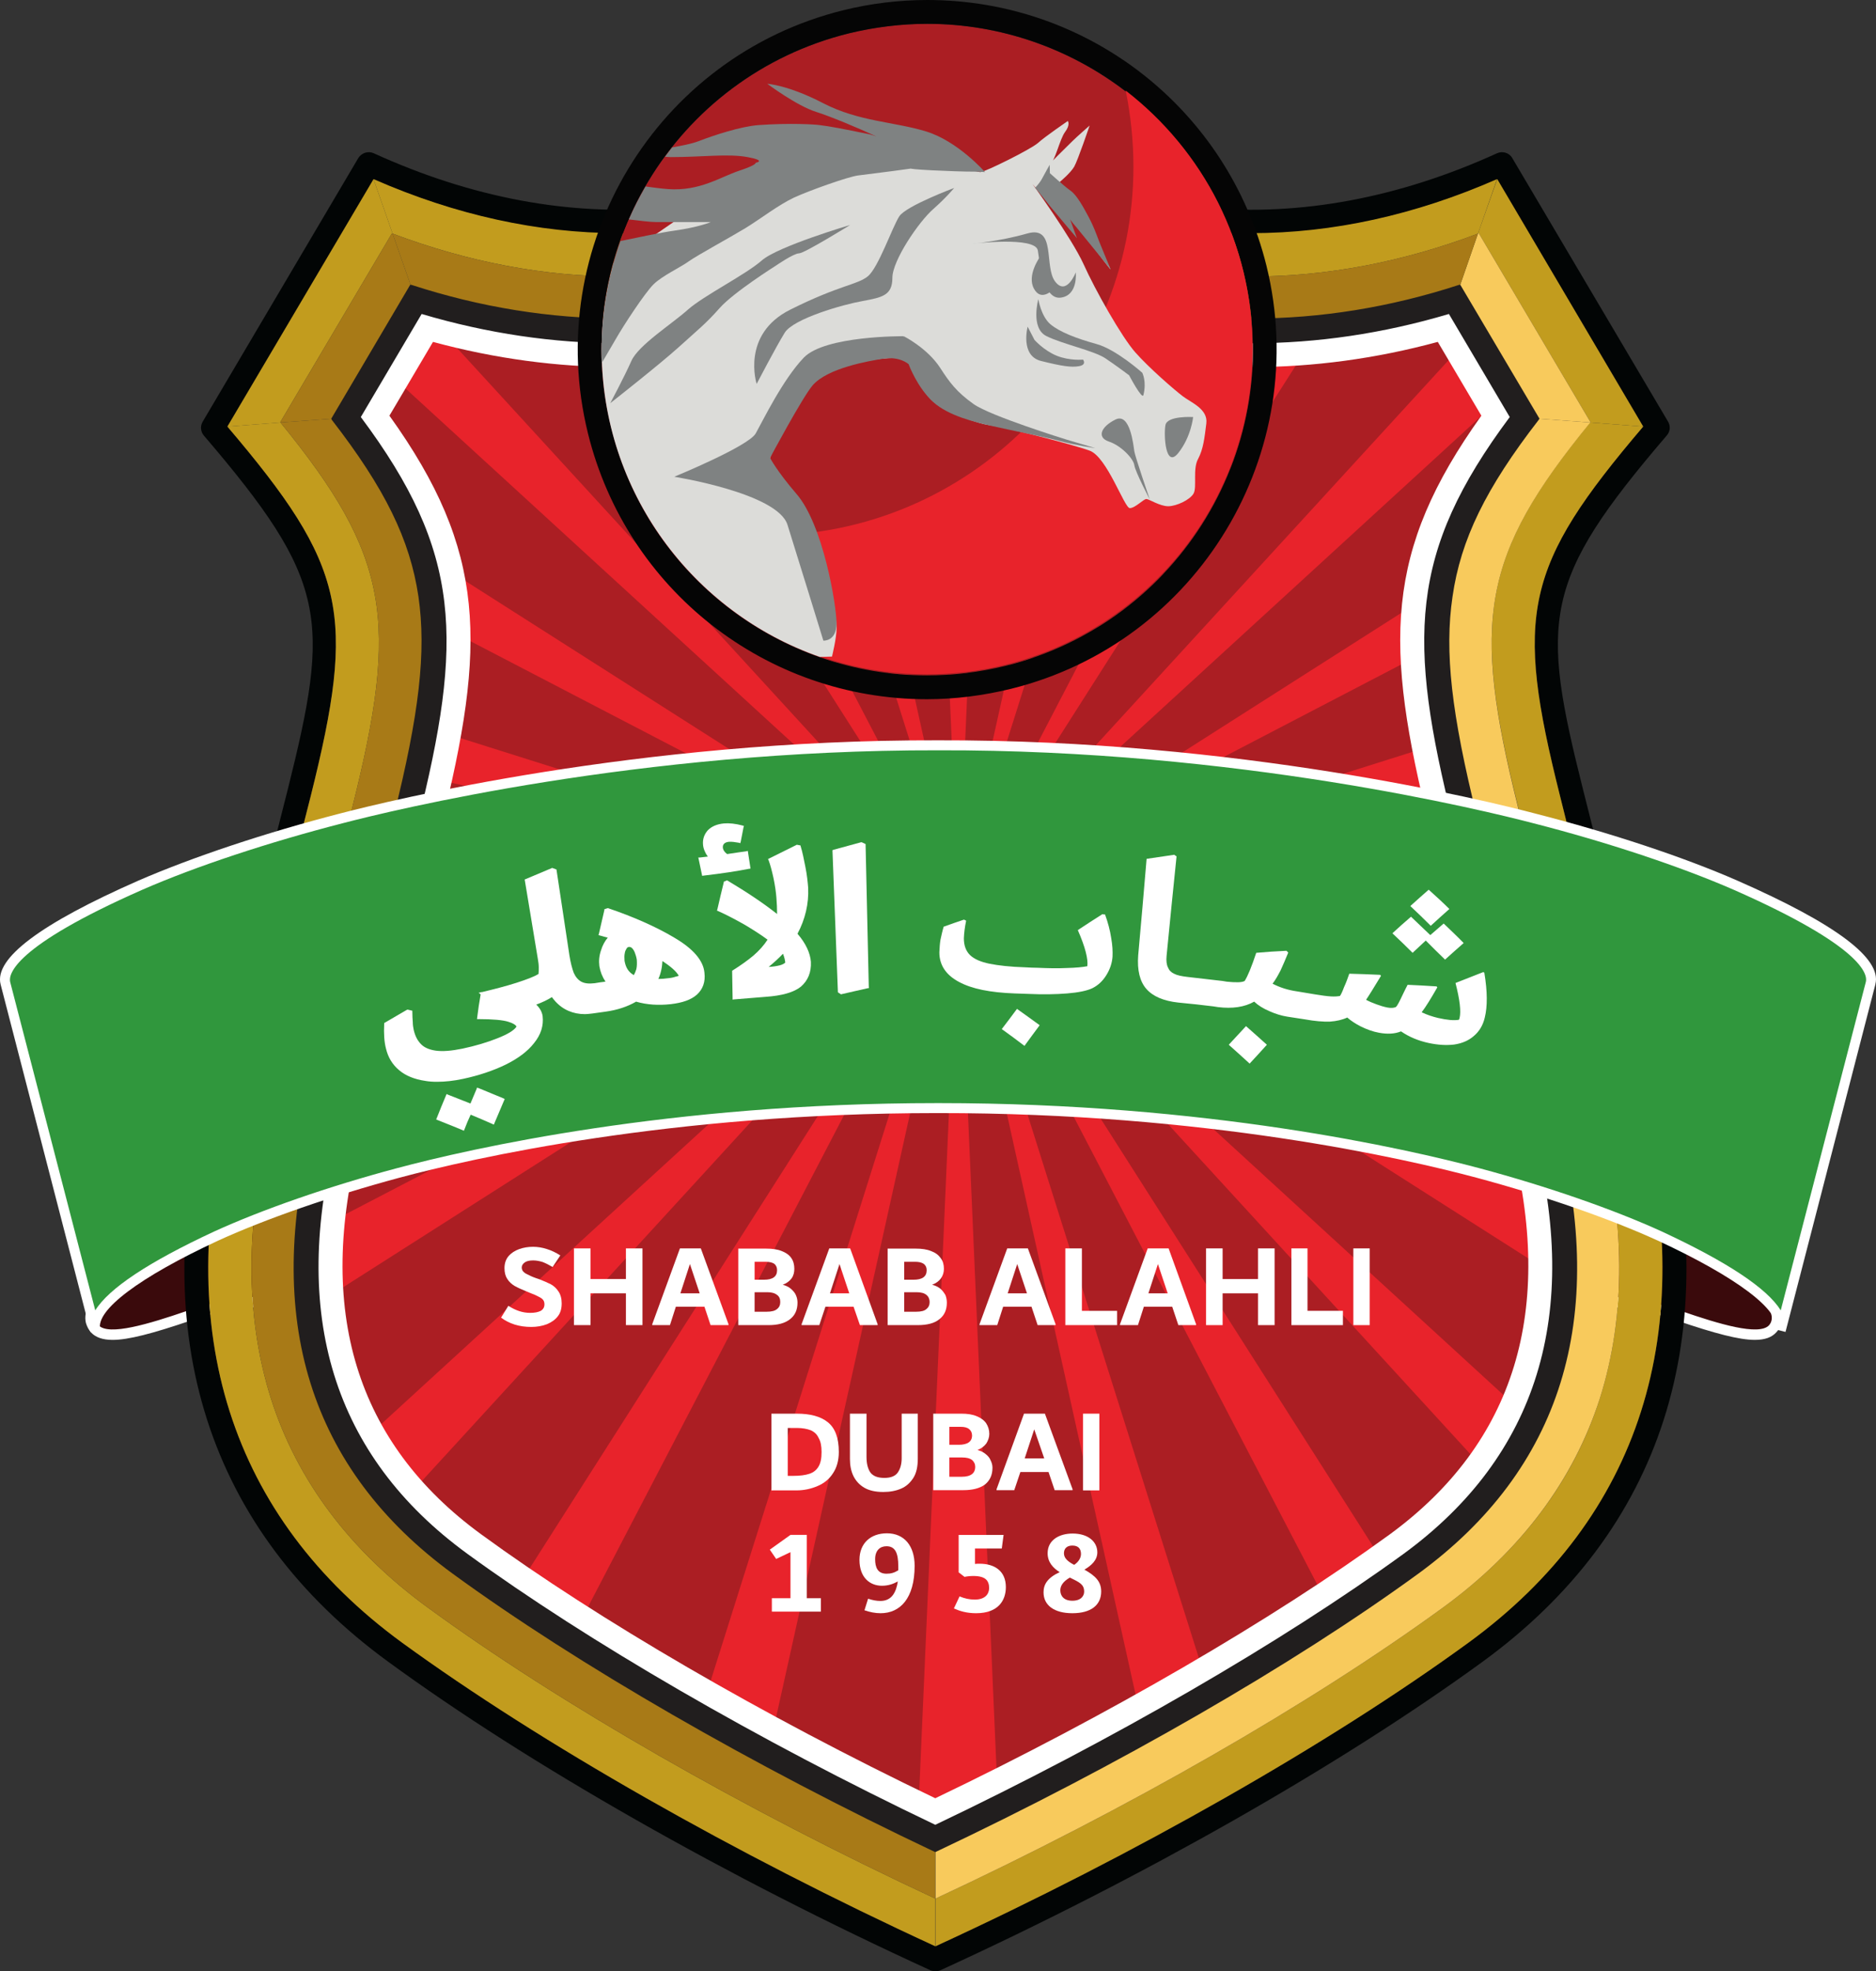 <?xml version="1.0" encoding="UTF-8" standalone="no"?>
<svg
   xmlns:dc="http://purl.org/dc/elements/1.1/"
   xmlns:cc="http://creativecommons.org/ns#"
   xmlns:rdf="http://www.w3.org/1999/02/22-rdf-syntax-ns#"
   xmlns:svg="http://www.w3.org/2000/svg"
   xmlns="http://www.w3.org/2000/svg"
   xmlns:sodipodi="http://sodipodi.sourceforge.net/DTD/sodipodi-0.dtd"
   xmlns:inkscape="http://www.inkscape.org/namespaces/inkscape"
   width="81.602mm"
   height="85.725mm"
   viewBox="0 0 308.418 324"
   version="1.1"
   id="svg62141"
   inkscape:version="1.0.1 (3bc2e813f5, 2020-09-07)"
   sodipodi:docname="Shabab logo.svg">
  <rect x="0" y="0" width="308.418" height="324" fill="#333333" stroke="none"/>
  <defs
     id="defs62135" />
  <sodipodi:namedview
     id="base"
     pagecolor="#ffffff"
     bordercolor="#666666"
     borderopacity="1.0"
     inkscape:pageopacity="0.0"
     inkscape:pageshadow="2"
     inkscape:zoom="1.6604937"
     inkscape:cx="154.20909"
     inkscape:cy="162.00001"
     inkscape:document-units="px"
     inkscape:current-layer="layer1"
     inkscape:document-rotation="0"
     showgrid="false"
     inkscape:window-width="1267"
     inkscape:window-height="728"
     inkscape:window-x="83"
     inkscape:window-y="0"
     inkscape:window-maximized="0" />
  <g
     inkscape:label="Layer 1"
     inkscape:groupmode="layer"
     id="layer1"
     transform="translate(-8.648,-232.286)">
    <path
       style="fill:#3a0a0c;fill-opacity:1;fill-rule:nonzero;stroke:none;stroke-width:9.552"
       d="m 23.6,449.567 c 0.149,0.411 0.336,0.783 0.634,1.157 1.716,1.754 6.231,1.007 15.336,-2.164 9.366,-3.209 16.269,-3.06 16.978,0.634 -1.605,-6.194 -3.209,-12.388 -4.814,-18.62 -3.097,1.194 -5.858,2.351 -8.246,3.47 -14.478,6.679 -20.747,12.052 -19.889,15.523"
       id="path52278" />
    <path
       style="fill:#ffffff;fill-opacity:1;fill-rule:nonzero;stroke:none;stroke-width:9.552"
       d="m 27.145,452.515 c -1.605,0 -2.761,-0.411 -3.508,-1.194 -0.41,-0.448 -0.672,-0.97 -0.858,-1.567 -1.045,-4.179 5.784,-9.739 20.336,-16.493 2.537,-1.157 5.336,-2.313 8.321,-3.47 0.224,-0.076 0.485,-0.076 0.672,0.038 0.224,0.112 0.373,0.336 0.448,0.56 1.567,6.045 3.134,12.127 4.702,18.209 0.075,0.149 0.112,0.298 0.112,0.411 0.075,0.448 -0.187,0.895 -0.634,1.008 -0.448,0.112 -0.896,-0.186 -1.007,-0.634 -0.037,-0.112 -0.075,-0.224 -0.075,-0.336 -0.187,-0.485 -0.485,-0.858 -1.045,-1.157 -2.388,-1.381 -8.023,-0.821 -14.739,1.493 -6.157,2.09 -10.112,3.134 -12.724,3.134 m -2.687,-3.172 c 0.075,0.336 0.187,0.56 0.41,0.783 1.679,1.754 8.246,-0.224 14.441,-2.351 6.903,-2.388 12.538,-2.948 15.56,-1.642 -1.231,-4.814 -2.463,-9.59 -3.694,-14.441 -2.649,1.045 -5.112,2.052 -7.351,3.097 -4.851,2.239 -20.523,9.926 -19.366,14.553"
       id="path52280" />
    <path
       style="fill:#3a0a0c;fill-opacity:1;fill-rule:nonzero;stroke:none;stroke-width:9.552"
       d="m 284.763,448.559 c 9.105,3.172 13.62,3.918 15.299,2.164 0.336,-0.374 0.523,-0.746 0.634,-1.157 0.895,-3.47 -5.373,-8.844 -19.851,-15.523 -2.388,-1.119 -5.149,-2.276 -8.247,-3.47 -1.604,6.232 -3.209,12.426 -4.813,18.62 0.709,-3.694 7.612,-3.843 16.978,-0.634"
       id="path52282" />
    <path
       style="fill:#ffffff;fill-opacity:1;fill-rule:nonzero;stroke:none;stroke-width:9.552"
       d="m 297.151,452.515 c -2.575,0 -6.53,-1.045 -12.687,-3.134 -6.717,-2.313 -12.351,-2.873 -14.739,-1.493 -0.56,0.298 -0.895,0.672 -1.045,1.157 0,0.112 -0.076,0.224 -0.112,0.336 -0.076,0.448 -0.523,0.746 -0.97,0.634 -0.448,-0.112 -0.709,-0.56 -0.634,-1.007 0,-0.112 0.038,-0.261 0.076,-0.411 1.605,-6.082 3.172,-12.164 4.739,-18.209 0.038,-0.224 0.224,-0.448 0.411,-0.56 0.224,-0.112 0.485,-0.112 0.709,-0.038 2.985,1.157 5.784,2.314 8.321,3.47 14.553,6.754 21.381,12.314 20.299,16.493 -0.149,0.597 -0.448,1.119 -0.858,1.53 -0.746,0.821 -1.866,1.231 -3.507,1.231 m -23.62,-7.052 c 3.06,0 6.978,0.783 11.53,2.313 6.157,2.127 12.724,4.105 14.403,2.351 0.186,-0.224 0.336,-0.448 0.411,-0.783 0.336,-1.157 -0.224,-5.672 -19.366,-14.553 -2.239,-1.045 -4.739,-2.052 -7.351,-3.097 -1.231,4.851 -2.463,9.627 -3.731,14.441 1.082,-0.448 2.463,-0.672 4.105,-0.672"
       id="path52284" />
    <path
       style="clip-rule:nonzero;fill:#020505;fill-opacity:1;fill-rule:nonzero;stroke:none;stroke-width:9.552"
       d="m 162.447,556.286 c -0.298,0 -0.56,-0.038 -0.821,-0.149 C 128.08,540.801 95.617,522.33 72.482,505.427 42.854,483.822 32.556,451.769 42.817,412.85 l 0.634,-2.425 c 4.925,-18.881 9.59,-36.755 12.463,-48.21 7.052,-28.172 6.717,-34.441 -13.769,-58.359 -0.522,-0.634 -0.597,-1.53 -0.187,-2.239 l 25.598,-43.359 c 0.56,-0.858 1.605,-1.194 2.537,-0.783 32.314,14.739 64.703,11.866 91.159,-8.134 0.672,-0.523 1.642,-0.523 2.351,0 26.456,20 58.807,22.874 91.159,8.134 0.895,-0.411 2.015,-0.076 2.5,0.783 l 25.635,43.359 c 0.411,0.709 0.336,1.605 -0.224,2.239 -20.486,23.918 -20.821,30.187 -13.732,58.359 2.911,11.717 7.836,30.635 13.135,50.636 10.187,38.919 -0.038,70.972 -29.702,92.577 -23.172,16.866 -55.636,35.374 -89.144,50.71 -0.261,0.112 -0.56,0.149 -0.784,0.149 M 46.063,302.399 c 19.553,23.023 21.157,30.784 13.657,60.785 -2.873,11.456 -7.537,29.329 -12.5,48.247 l -0.634,2.388 c -9.814,37.277 -0.037,67.837 28.21,88.435 22.762,16.605 54.665,34.777 87.651,49.926 32.949,-15.15 64.89,-33.322 87.614,-49.926 28.247,-20.597 37.986,-51.158 28.21,-88.435 -5.261,-20 -10.224,-38.919 -13.135,-50.635 -7.537,-30.001 -5.933,-37.762 13.657,-60.785 l -23.993,-40.635 c -32.687,14.329 -65.375,11.344 -92.353,-8.433 -27.016,19.777 -59.703,22.762 -92.353,8.433"
       id="path52288" />
    <path
       style="fill:#c29c1e;fill-opacity:1;fill-rule:nonzero;stroke:none;stroke-width:9.552"
       d="m 54.72,301.69 18.359,-31.045 c 0.037,0 0.075,0.038 0.112,0.038 l -3.134,-8.955 -24.03,40.673 8.732,-0.672 c 0,0 0,-0.038 -0.037,-0.038"
       id="path52292" />
    <path
       style="fill:#c29c1e;fill-opacity:1;fill-rule:nonzero;stroke:none;stroke-width:9.552"
       d="m 110.431,277.734 c 18.694,0 36.158,-5.299 51.979,-15.747 v -8.657 c -15.635,11.456 -33.135,17.276 -51.979,17.276 -13.359,0 -26.941,-2.985 -40.374,-8.881 l 3.134,8.955 c 12.388,4.664 24.889,7.052 37.24,7.052"
       id="path52294" />
    <path
       style="fill:#c29c1e;fill-opacity:1;fill-rule:nonzero;stroke:none;stroke-width:9.552"
       d="m 47.183,411.581 -0.597,2.239 c -9.814,37.277 -0.037,67.875 28.172,88.472 22.799,16.567 54.703,34.74 87.651,49.889 v -7.836 C 130.916,529.681 100.654,512.33 78.975,496.508 66.176,487.18 57.482,475.612 53.19,462.142 48.862,448.485 48.937,432.85 53.452,415.611 l 0.597,-2.239 c 4.963,-18.956 9.664,-36.866 12.538,-48.471 7.687,-30.598 6.082,-41.232 -11.829,-63.173 l -8.732,0.672 c 19.59,23.023 21.195,30.784 13.694,60.785 -2.873,11.493 -7.575,29.441 -12.538,48.397"
       id="path52296" />
    <path
       style="fill:#a87a17;fill-opacity:1;fill-rule:nonzero;stroke:none;stroke-width:9.552"
       d="m 63.34,301.093 12.873,-21.792 -3.022,-8.62 c -0.037,0 -0.075,-0.038 -0.112,-0.038 l -18.359,31.046 c 0.037,0 0.037,0.038 0.037,0.038"
       id="path52298" />
    <path
       style="fill:#a87a17;fill-opacity:1;fill-rule:nonzero;stroke:none;stroke-width:9.552"
       d="m 110.468,284.824 c 18.583,0 36.008,-4.851 51.941,-14.403 v -8.433 c -15.821,10.448 -33.247,15.747 -51.941,15.747 -12.388,0 -24.889,-2.388 -37.277,-7.052 l 3.022,8.62 c 11.381,3.694 22.836,5.522 34.255,5.522"
       id="path52300" />
    <path
       style="fill:#a87a17;fill-opacity:1;fill-rule:nonzero;stroke:none;stroke-width:9.552"
       d="m 78.975,496.508 c 21.68,15.821 51.941,33.172 83.435,47.837 v -7.836 C 132.446,522.33 103.789,505.837 83.154,490.799 59.72,473.672 52.034,449.007 60.355,417.439 l 0.597,-2.239 c 4.963,-18.993 9.664,-36.941 12.575,-48.546 7.761,-31.008 6.343,-44.143 -10.187,-65.561 l -8.582,0.634 c 17.911,21.941 19.515,32.575 11.829,63.173 -2.873,11.605 -7.575,29.516 -12.538,48.471 l -0.597,2.239 c -4.515,17.239 -4.59,32.874 -0.261,46.531 4.291,13.47 12.985,25.038 25.784,34.366"
       id="path52302" />
    <path
       style="fill:#c29c1e;fill-opacity:1;fill-rule:nonzero;stroke:none;stroke-width:9.552"
       d="m 278.793,302.399 -23.993,-40.673 -3.172,8.955 c 0.038,0 0.076,-0.038 0.149,-0.038 l 18.359,31.045 c -0.038,0 -0.038,0.038 -0.038,0.038"
       id="path52304" />
    <path
       style="fill:#c29c1e;fill-opacity:1;fill-rule:nonzero;stroke:none;stroke-width:9.552"
       d="m 251.628,270.682 3.134,-8.955 c -13.433,5.896 -27.016,8.881 -40.374,8.881 -18.844,0 -36.344,-5.821 -51.979,-17.276 v 8.657 c 15.821,10.448 33.284,15.747 51.979,15.747 12.388,0 24.889,-2.388 37.24,-7.052"
       id="path52306" />
    <path
       style="fill:#c29c1e;fill-opacity:1;fill-rule:nonzero;stroke:none;stroke-width:9.552"
       d="m 245.881,496.508 c -21.717,15.821 -51.942,33.172 -83.435,47.837 v 7.836 c 32.949,-15.15 64.852,-33.322 87.614,-49.889 28.247,-20.598 37.986,-51.195 28.21,-88.472 l -0.597,-2.239 c -4.963,-18.956 -9.702,-36.904 -12.538,-48.397 -7.537,-30.001 -5.933,-37.762 13.657,-60.785 l -8.732,-0.672 c -17.911,21.941 -19.478,32.575 -11.829,63.173 2.911,11.605 7.575,29.516 12.538,48.471 l 0.597,2.239 c 4.552,17.239 4.627,32.874 0.298,46.531 -4.291,13.47 -12.985,25.038 -25.784,34.366"
       id="path52308" />
    <path
       style="fill:#f8ca5c;fill-opacity:1;fill-rule:nonzero;stroke:none;stroke-width:9.552"
       d="m 270.136,301.69 -18.359,-31.045 c -0.076,0 -0.112,0.038 -0.149,0.038 l -2.985,8.62 12.873,21.792 8.582,0.634 c 0,0 0,-0.038 0.038,-0.038"
       id="path52310" />
    <path
       style="fill:#a87a17;fill-opacity:1;fill-rule:nonzero;stroke:none;stroke-width:9.552"
       d="m 248.643,279.302 2.985,-8.62 c -12.351,4.664 -24.851,7.052 -37.24,7.052 -18.694,0 -36.158,-5.299 -51.979,-15.747 v 8.433 c 15.971,9.59 33.359,14.403 51.979,14.403 11.381,0 22.874,-1.828 34.255,-5.522"
       id="path52312" />
    <path
       style="fill:#f8ca5c;fill-opacity:1;fill-rule:nonzero;stroke:none;stroke-width:9.552"
       d="m 241.665,490.799 c -20.635,15.038 -49.255,31.531 -79.218,45.71 v 7.836 c 31.493,-14.665 61.718,-32.016 83.435,-47.837 12.799,-9.329 21.456,-20.896 25.784,-34.366 4.328,-13.657 4.254,-29.292 -0.298,-46.531 l -0.597,-2.239 c -4.963,-18.956 -9.627,-36.866 -12.575,-48.471 -7.612,-30.598 -6.045,-41.232 11.903,-63.173 l -8.582,-0.634 c -16.53,21.418 -17.948,34.553 -10.224,65.524 2.948,11.642 7.649,29.59 12.612,48.583 l 0.597,2.239 c 8.284,31.568 0.634,56.233 -22.836,73.36"
       id="path52314" />
    <path
       d="m 110.431,285.048 c -11.381,0 -22.799,-1.866 -34.143,-5.523 l -12.873,21.68 c 16.717,21.605 17.985,34.478 10.187,65.561 -3.022,12.127 -8.209,31.792 -13.172,50.822 -8.284,31.493 -0.634,56.158 22.799,73.211 20.635,15.075 49.218,31.531 79.181,45.71 30.001,-14.179 58.583,-30.635 79.218,-45.71 23.396,-17.053 31.083,-41.717 22.762,-73.211 -4.739,-18.023 -10.075,-38.471 -13.172,-50.822 -7.761,-31.083 -6.53,-43.956 10.187,-65.561 l -12.799,-21.68 c -11.381,3.657 -22.836,5.523 -34.217,5.523 -18.321,0 -36.046,-4.963 -51.979,-14.441 -15.896,9.478 -33.62,14.441 -51.979,14.441"
       id="path26134"
       style="fill:#ab1e23;stroke-width:9.552" />
    <path
       id="path52614"
       style="clip-rule:nonzero;fill:#e8232b;fill-opacity:1;fill-rule:nonzero;stroke:none;stroke-width:9.552"
       d="m 253.508,375.605 -87.287,3.806 89.288,3.918 c -0.647,-2.509 -1.425,-5.467 -2.001,-7.724 z" />
    <path
       id="path52626"
       style="clip-rule:nonzero;fill:#e8232b;fill-opacity:1;fill-rule:nonzero;stroke:none;stroke-width:9.552"
       d="m 252.192,285.603 -85.972,93.808 91.737,-84.041 z" />
    <path
       id="path52636"
       style="clip-rule:nonzero;fill:#e8232b;fill-opacity:1;fill-rule:nonzero;stroke:none;stroke-width:9.552"
       d="m 226.865,284.218 c -3.833,0.454 -7.666,0.747 -11.488,0.784 l -49.157,94.41 z" />
    <path
       id="path52648"
       style="clip-rule:nonzero;fill:#e8232b;fill-opacity:1;fill-rule:nonzero;stroke:none;stroke-width:9.552"
       d="m 247.826,327.414 -81.606,51.998 80.445,-41.895 c 0.017,-3.552 0.46,-6.869 1.161,-10.103 z" />
    <path
       id="path52654"
       style="clip-rule:nonzero;fill:#e8232b;fill-opacity:1;fill-rule:nonzero;stroke:none;stroke-width:9.552"
       d="m 248.344,353.51 -82.124,25.901 83.649,-18.541 c -0.579,-2.553 -1.1,-5.047 -1.525,-7.36 z" />
    <path
       id="path52716"
       style="clip-rule:nonzero;fill:#e8232b;fill-opacity:1;fill-rule:nonzero;stroke:none;stroke-width:9.552"
       d="m 71.39,375.283 c -0.607,2.379 -1.477,5.704 -2.169,8.382 l 96.915,-4.254 z" />
    <path
       id="path52740"
       style="clip-rule:nonzero;fill:#e8232b;fill-opacity:1;fill-rule:nonzero;stroke:none;stroke-width:9.552"
       d="m 166.22,379.453 -43.112,136.626 c 3.715,2.104 7.545,4.182 11.404,6.255 z" />
    <path
       id="path52746"
       style="clip-rule:nonzero;fill:#e8232b;fill-opacity:1;fill-rule:nonzero;stroke:none;stroke-width:9.552"
       d="M 166.22,379.453 91.61,496.518 c 3.309,2.258 6.52,4.5 10.117,6.786 z" />
    <path
       id="path52764"
       style="clip-rule:nonzero;fill:#e8232b;fill-opacity:1;fill-rule:nonzero;stroke:none;stroke-width:9.552"
       d="M 166.22,379.453 65.415,471.764 c 2.05,3.416 4.486,6.656 7.304,9.711 z" />
    <path
       id="path52770"
       style="clip-rule:nonzero;fill:#e8232b;fill-opacity:1;fill-rule:nonzero;stroke:none;stroke-width:9.552"
       d="m 166.22,379.453 30.854,139.173 c 3.745,-2.075 7.485,-4.118 11.068,-6.213 z" />
    <path
       id="path52776"
       style="clip-rule:nonzero;fill:#e8232b;fill-opacity:1;fill-rule:nonzero;stroke:none;stroke-width:9.552"
       d="m 166.22,379.453 -6.815,155.559 c 1.016,0.488 1.989,1.015 3.008,1.497 3.534,-1.67 6.941,-3.45 10.425,-5.177 z" />
    <path
       id="path52794"
       style="clip-rule:nonzero;fill:#e8232b;fill-opacity:1;fill-rule:nonzero;stroke:none;stroke-width:9.552"
       d="m 166.22,379.453 96.145,30.323 c -0.916,-3.492 -1.569,-6.106 -2.477,-9.585 z" />
    <path
       id="path52806"
       style="clip-rule:nonzero;fill:#e8232b;fill-opacity:1;fill-rule:nonzero;stroke:none;stroke-width:9.552"
       d="m 166.22,379.453 101.322,64.535 c 0.174,-3.865 0.016,-7.889 -0.448,-12.034 z" />
    <path
       id="path52812"
       style="clip-rule:nonzero;fill:#e8232b;fill-opacity:1;fill-rule:nonzero;stroke:none;stroke-width:9.552"
       d="m 166.22,379.453 62.548,120.115 c 3.382,-2.233 6.656,-4.453 9.739,-6.647 z" />
    <path
       id="path52824"
       style="clip-rule:nonzero;fill:#e8232b;fill-opacity:1;fill-rule:nonzero;stroke:none;stroke-width:9.552"
       d="m 166.22,379.453 89.54,97.712 c 2.423,-3.166 4.462,-6.508 6.143,-10.019 z" />
    <path
       id="path52848"
       style="clip-rule:nonzero;fill:#e8232b;fill-opacity:1;fill-rule:nonzero;stroke:none;stroke-width:9.552"
       d="m 116.965,284.834 c -2.167,0.14 -4.348,0.21 -6.535,0.21 -1.488,0 -2.975,-0.118 -4.464,-0.182 l 60.253,94.55 z" />
    <path
       id="path52856"
       style="clip-rule:nonzero;fill:#e8232b;fill-opacity:1;fill-rule:nonzero;stroke:none;stroke-width:9.552"
       d="m 75.644,280.608 -6.087,10.257 96.663,88.547 z" />
    <path
       id="path52862"
       style="clip-rule:nonzero;fill:#e8232b;fill-opacity:1;fill-rule:nonzero;stroke:none;stroke-width:9.552"
       d="m 144.013,279.278 c -2.822,1.002 -5.699,1.817 -8.592,2.561 l 30.798,97.572 z" />
    <path
       id="path52868"
       style="clip-rule:nonzero;fill:#e8232b;fill-opacity:1;fill-rule:nonzero;stroke:none;stroke-width:9.552"
       d="m 162.414,270.603 c -0.308,0.184 -0.628,0.337 -0.937,0.518 l 4.744,108.291 4.548,-104.387 c -2.828,-1.356 -5.625,-2.798 -8.354,-4.422 z" />
    <path
       id="path52874"
       style="clip-rule:nonzero;fill:#e8232b;fill-opacity:1;fill-rule:nonzero;stroke:none;stroke-width:9.552"
       d="M 166.22,379.411 57.384,436.068 c -0.265,4.327 -0.179,8.504 0.28,12.51 z" />
    <path
       id="path52892"
       style="clip-rule:nonzero;fill:#e8232b;fill-opacity:1;fill-rule:nonzero;stroke:none;stroke-width:9.552"
       d="m 75.322,321.509 c 1.406,3.862 2.248,7.823 2.589,11.964 l 88.309,45.939 z" />
    <path
       id="path52898"
       style="clip-rule:nonzero;fill:#e8232b;fill-opacity:1;fill-rule:nonzero;stroke:none;stroke-width:9.552"
       d="M 166.22,379.411 64.478,401.968 c -0.993,3.8 -1.671,6.468 -2.687,10.355 z" />
    <path
       id="path52922"
       style="clip-rule:nonzero;fill:#e8232b;fill-opacity:1;fill-rule:nonzero;stroke:none;stroke-width:9.552"
       d="m 187.937,281.475 -21.717,97.936 30.281,-96.033 c -2.879,-0.522 -5.742,-1.131 -8.564,-1.903 z" />
    <path
       id="path52934"
       style="clip-rule:nonzero;fill:#e8232b;fill-opacity:1;fill-rule:nonzero;stroke:none;stroke-width:9.552"
       d="m 76.862,351.244 c -0.421,2.532 -0.918,5.207 -1.539,8.032 l 90.814,20.136 h 0.042 z" />
    <path
       style="fill:#211e1e;fill-opacity:1;fill-rule:nonzero;stroke:none;stroke-width:9.552"
       d="m 264.688,417.402 -0.076,-0.298 c -4.702,-17.911 -10.038,-38.247 -13.135,-50.524 -4.217,-17.015 -5.373,-27.165 -4.03,-36.232 1.343,-9.366 5.448,-17.799 14.179,-29.068 l 0.112,-0.186 -12.911,-21.829 -0.112,-0.186 -0.224,0.038 c -11.344,3.694 -22.762,5.522 -34.068,5.522 -18.135,0 -36.046,-4.963 -51.867,-14.403 l -0.149,-0.076 -0.112,0.076 c -15.821,9.441 -33.769,14.403 -51.83,14.403 -11.306,0 -22.799,-1.828 -34.143,-5.522 l -0.224,-0.038 -12.985,22.015 0.075,0.186 c 8.732,11.269 12.873,19.702 14.254,29.068 1.306,9.067 0.149,19.217 -4.105,36.232 -2.985,12.015 -8.097,31.419 -13.023,50.188 l -0.149,0.634 c -8.321,31.643 -0.597,56.382 22.911,73.546 20.411,14.888 49.33,31.568 79.218,45.71 l 0.112,0.038 0.112,-0.038 c 29.926,-14.142 58.807,-30.784 79.293,-45.71 23.508,-17.165 31.195,-41.904 22.874,-73.546 M 68.525,300.795 l 9.664,-16.381 c 10.709,3.134 21.568,4.739 32.277,4.739 18.023,0 36.008,-4.776 51.941,-13.806 15.971,9.03 33.919,13.806 52.016,13.806 10.672,0 21.493,-1.605 32.24,-4.739 l 9.664,16.381 c -16.456,22.202 -16.679,36.829 -9.179,66.867 3.097,12.388 8.47,32.762 13.172,50.785 l 0.038,0.076 c 7.799,29.702 0.634,52.837 -21.232,68.77 -19.739,14.441 -47.725,30.635 -76.718,44.441 C 133.416,517.929 105.467,501.735 85.691,487.294 63.824,471.361 56.697,448.226 64.496,418.524 l 0.149,-0.597 c 4.925,-18.769 10.038,-38.21 13.06,-50.225 7.537,-30.038 7.239,-44.702 -9.179,-66.904"
       id="path53084" />
    <path
       style="fill:#ffffff;fill-opacity:1;fill-rule:nonzero;stroke:none;stroke-width:9.552"
       d="m 85.467,487.665 c 19.889,14.478 47.837,30.672 76.942,44.553 29.142,-13.881 57.091,-30.075 77.017,-44.553 21.978,-16.083 29.18,-39.367 21.344,-69.255 -4.739,-18.023 -10.112,-38.471 -13.209,-50.822 -7.537,-30.113 -7.314,-44.479 9.291,-66.755 l -10,-16.941 c -10.784,3.209 -21.68,4.813 -32.426,4.813 -18.097,0 -36.046,-4.776 -52.016,-13.844 -15.933,9.067 -33.881,13.844 -51.941,13.844 -10.784,0 -21.68,-1.605 -32.501,-4.813 l -10,16.941 c 16.642,22.277 16.866,36.643 9.329,66.755 -3.022,12.015 -8.135,31.419 -13.06,50.188 l -0.149,0.634 c -7.836,29.889 -0.672,53.173 21.381,69.255 m -17.575,-68.248 0.149,-0.634 0.075,-0.261 c 4.888,-18.695 9.963,-38.023 12.948,-50.001 7.612,-30.337 7.575,-45.635 -8.396,-67.912 l 7.164,-12.127 c 10.187,2.761 20.486,4.142 30.635,4.142 17.985,0 35.896,-4.59 51.941,-13.284 16.045,8.694 33.956,13.284 52.016,13.284 10.112,0 20.411,-1.381 30.598,-4.142 l 7.164,12.127 c -15.933,22.277 -16.045,37.538 -8.433,67.912 3.134,12.463 8.47,32.874 13.247,50.897 7.388,28.172 0.672,50.038 -19.889,65.076 -19.291,14.03 -46.419,29.814 -74.703,43.359 C 134.162,514.308 106.998,498.524 87.781,484.493 67.146,469.456 60.467,447.59 67.892,419.417"
       id="path53086" />
    <path
       style="fill:#ab1e23;fill-opacity:1;fill-rule:nonzero;stroke:none;stroke-width:9.552"
       d="m 173.939,341.691 c 28.695,-7.09 46.195,-36.12 39.105,-64.815 -7.127,-28.695 -36.12,-46.195 -64.852,-39.105 -28.695,7.127 -46.195,36.12 -39.068,64.815 7.09,28.695 36.12,46.232 64.815,39.105"
       id="path53088" />
    <path
       style="fill:#050505;fill-opacity:1;fill-rule:nonzero;stroke:none;stroke-width:9.552"
       d="m 161.029,347.214 c 4.627,0 9.291,-0.597 13.844,-1.716 30.747,-7.612 49.553,-38.807 41.979,-69.554 -6.381,-25.709 -29.292,-43.658 -55.748,-43.658 v 3.918 -3.918 c -4.627,0 -9.291,0.56 -13.806,1.679 -30.784,7.612 -49.591,38.807 -41.979,69.591 6.343,25.672 29.292,43.658 55.71,43.658 M 148.193,237.771 c 4.328,-1.045 8.694,-1.567 12.911,-1.567 24.068,0 45.934,16.306 51.942,40.673 7.127,28.695 -10.411,57.725 -39.105,64.852 -4.291,1.045 -8.657,1.567 -12.911,1.567 -24.03,0 -45.897,-16.306 -51.904,-40.71 -7.127,-28.695 10.373,-57.725 39.068,-64.815"
       id="path53090" />
    <path
       style="fill:#e8232b;fill-opacity:1;fill-rule:nonzero;stroke:none;stroke-width:9.552"
       d="m 134.424,320.31 c -6.754,0 -13.209,-1.119 -19.291,-3.172 9.366,15.56 26.419,25.971 45.897,25.971 29.553,0 53.546,-23.956 53.546,-53.546 0,-17.239 -8.172,-32.575 -20.859,-42.389 0.821,4.067 1.269,8.246 1.269,12.538 0,33.471 -27.09,60.598 -60.561,60.598"
       id="path53092" />
    <path
       style="clip-rule:nonzero;fill:#30973d;fill-opacity:1;fill-rule:nonzero;stroke:none;stroke-width:9.552"
       d="m 316.185,393.86 c 0.895,-3.47 -6.157,-9.03 -22.202,-16.082 -8.023,-3.508 -19.702,-7.537 -33.06,-10.97 -15.859,-4.179 -54.18,-12.127 -98.062,-12.015 -43.882,-0.112 -82.203,7.836 -98.062,12.015 -13.359,3.433 -25.038,7.463 -33.06,10.97 -16.045,7.052 -23.097,12.612 -22.202,16.082 4.925,19.068 9.851,38.098 14.814,57.166 -0.933,-3.47 5.373,-8.843 19.814,-15.56 7.239,-3.321 17.799,-7.127 29.889,-10.373 14.366,-3.843 46.867,-10.709 88.808,-10.672 41.941,-0.038 74.479,6.828 88.808,10.672 12.127,3.246 22.65,7.052 29.889,10.373 14.478,6.717 20.709,12.09 19.851,15.56 4.925,-19.068 9.851,-38.098 14.776,-57.166"
       id="path53094" />
    <path
       style="clip-rule:nonzero;fill:#ffffff;fill-opacity:1;fill-rule:nonzero;stroke:none;stroke-width:9.552"
       d="m 302.189,451.209 -1.605,-0.411 c 0.821,-3.134 -6.418,-8.582 -19.366,-14.59 -7.836,-3.582 -18.657,-7.351 -29.777,-10.336 -11.978,-3.209 -44.703,-10.672 -88.584,-10.635 h -0.187 c -43.807,0 -76.42,7.426 -88.398,10.635 -11.082,2.985 -21.941,6.754 -29.777,10.336 -12.948,6.008 -20.187,11.455 -19.366,14.59 l -1.605,0.411 c -4.925,-19.03 -9.851,-38.098 -14.776,-57.128 -1.082,-4.254 6.53,-9.963 22.65,-17.053 8.843,-3.843 20.896,-7.873 33.21,-11.045 7.724,-2.015 48.882,-12.164 98.249,-12.015 49.367,-0.149 90.525,10 98.249,12.053 12.276,3.134 24.404,7.164 33.172,11.008 16.157,7.09 23.769,12.799 22.687,17.015 v 0.038 z m -139.145,-37.613 c 44.031,0 76.793,7.5 88.845,10.709 11.157,2.985 22.09,6.791 30.001,10.411 10.747,5 17.276,9.329 19.515,12.948 L 315.398,393.67 c 0.298,-1.194 -0.411,-5.746 -21.754,-15.15 -8.732,-3.806 -20.709,-7.799 -32.949,-10.933 -7.724,-2.015 -48.658,-12.127 -97.838,-11.978 -49.18,-0.112 -90.114,9.963 -97.838,11.978 -12.202,3.134 -24.254,7.127 -32.949,10.933 -21.344,9.403 -22.015,13.955 -21.754,15.15 4.664,17.986 9.329,36.008 13.993,53.994 2.239,-3.62 8.769,-7.948 19.515,-12.948 7.911,-3.62 18.844,-7.426 30.038,-10.411 12.015,-3.209 44.814,-10.709 88.808,-10.709 h 0.373"
       id="path53096" />
    <path
       style="fill:#ffffff;fill-opacity:1;fill-rule:nonzero;stroke:none;stroke-width:9.552"
       d="m 143.603,494.978 v 2.202 h -8.06 v -2.202 h 3.06 v -7.575 l -2.351,1.119 -1.045,-1.53 3.396,-2.425 h 2.687 v 10.411"
       id="path53100" />
    <path
       style="fill:#ffffff;fill-opacity:1;fill-rule:nonzero;stroke:none;stroke-width:9.552"
       d="m 159.014,489.642 c 0,5.373 -2.388,7.799 -5.597,7.799 -0.896,0 -1.791,-0.186 -2.649,-0.485 l 0.597,-1.903 c 0.634,0.224 1.343,0.373 2.015,0.373 1.94,0 2.612,-1.53 2.873,-3.209 -0.746,0.411 -1.567,0.709 -2.612,0.709 -1.978,0 -3.694,-1.343 -3.694,-4.254 0,-2.724 1.828,-4.366 4.515,-4.366 2.836,0 4.552,2.052 4.552,5.336 m -2.687,0.746 v -0.672 c 0,-2.202 -0.522,-3.284 -1.94,-3.284 -1.082,0 -1.866,0.709 -1.866,2.127 0,1.343 0.41,2.388 1.866,2.388 0.746,0 1.269,-0.149 1.94,-0.56"
       id="path53102" />
    <path
       style="fill:#ffffff;fill-opacity:1;fill-rule:nonzero;stroke:none;stroke-width:9.552"
       d="m 174.014,493.15 c 0,2.127 -1.194,4.291 -4.888,4.291 -1.53,0 -2.649,-0.336 -3.657,-0.783 l 0.933,-1.978 c 0.821,0.336 1.605,0.523 2.5,0.523 1.716,0 2.351,-0.933 2.351,-1.866 0,-1.157 -0.448,-2.015 -2.612,-2.015 -0.522,0 -1.157,0.076 -1.418,0.149 l -0.97,-0.746 v -6.157 h 7.388 l -0.299,2.239 h -4.403 v 2.537 c 0.261,-0.038 0.485,-0.038 0.746,-0.038 2.612,0 4.328,1.306 4.328,3.843"
       id="path53104" />
    <path
       style="fill:#ffffff;fill-opacity:1;fill-rule:nonzero;stroke:none;stroke-width:9.552"
       d="m 189.686,493.859 c 0,2.276 -1.716,3.582 -4.739,3.582 -2.948,0 -4.739,-1.269 -4.739,-3.433 0,-1.269 0.597,-2.351 2.649,-3.321 -1.082,-0.672 -1.978,-1.642 -1.978,-3.097 0,-2.202 1.94,-3.246 4.105,-3.246 2.612,0 4.067,1.381 4.067,3.097 0,1.269 -0.97,2.164 -2.127,2.836 1.791,1.007 2.761,1.94 2.761,3.582 m -2.799,0.038 c 0,-1.194 -0.746,-1.53 -2.351,-2.314 -1.231,0.709 -1.567,1.455 -1.567,2.09 0,0.858 0.522,1.716 1.978,1.716 1.455,0 1.94,-0.821 1.94,-1.493 m -3.321,-6.306 c 0,0.634 0.373,1.231 1.679,1.903 0.784,-0.523 1.119,-1.194 1.119,-1.791 0,-0.858 -0.448,-1.381 -1.418,-1.381 -0.933,0 -1.381,0.523 -1.381,1.269"
       id="path53106" />
    <path
       id="path53108"
       style="clip-rule:nonzero;fill:#dcdcd9;fill-opacity:1;fill-rule:nonzero;stroke:none;stroke-width:9.552"
       d="m 184.201,252.174 c 0,0 -3.731,2.542 -4.925,3.624 -1.194,1.045 -8.699,4.772 -9.445,4.772 -0.746,6e-5 -5.56,-1.647 -7.612,-2.393 -2.127,-0.746 -3.125,-0.737 -5.849,-1.931 -2.687,-1.194 -5.522,-2.276 -9.403,-2.127 -3.918,0.149 -5.868,1.04 -9.599,2.869 -3.463,1.662 -19.62,12.954 -27.86,18.569 -1.24,4.527 -1.945,9.266 -1.945,14.189 0,23.362 14.966,43.207 35.864,50.514 l 2.001,-0.056 c 0,0 0.756,-3.032 0.756,-4.674 0,-1.642 -1.199,-9.105 -1.945,-11.194 -0.746,-2.127 -2.048,-5.555 -2.98,-7.346 -0.896,-1.791 -6.166,-8.997 -6.017,-9.445 0.187,-0.448 1.53,-4.025 5.261,-10.145 3.731,-6.157 15.709,-6.605 16.791,-6.157 1.008,0.448 2.654,4.622 4.184,6.451 1.455,1.791 7.467,4.18 9.893,4.478 2.388,0.298 13.578,3.139 16.414,4.184 2.873,1.045 5.709,9.445 6.605,9.445 0.896,0 2.244,-1.497 2.729,-1.497 0.411,0 2.202,1.189 3.582,1.189 1.343,0 3.573,-1.04 4.17,-2.085 0.597,-1.045 -0.178,-4.067 0.756,-5.709 0.858,-1.642 1.045,-3.433 1.343,-5.821 0.299,-2.388 -2.547,-3.433 -3.89,-4.478 -1.381,-1.045 -5.555,-4.669 -7.794,-7.206 -2.239,-2.537 -6.567,-10.182 -8.508,-14.511 -1.978,-4.328 -8.396,-13.167 -8.396,-13.167 l 7.01,8.396 -1.931,-4.366 c 0,0 2.528,2.873 4.17,5.261 1.679,2.388 3.582,4.772 3.582,4.772 0,0 -3.092,-6.866 -3.428,-8.06 -0.261,-1.231 -4.926,-6.311 -4.926,-6.311 0,0 1.796,-1.488 2.393,-2.533 0.597,-1.045 2.533,-6.758 2.533,-6.758 0,0 -2.206,1.94 -2.841,2.575 -0.56,0.56 -4.618,4.487 -3.722,3.89 0.896,-0.597 1.637,-4.221 2.533,-5.415 0.895,-1.194 0.448,-1.791 0.448,-1.791 z" />
    <path
       style="clip-rule:nonzero;fill:#7f8282;fill-opacity:1;fill-rule:nonzero;stroke:none;stroke-width:9.552"
       d="m 185.507,277.063 c 0,0 -1.53,3.955 -3.396,1.493 -1.866,-2.463 0.224,-9.217 -4.515,-7.911 -4.702,1.343 -9.217,1.716 -9.217,1.716 0,0 10.56,-1.306 10.896,1.119 0.373,2.463 0.97,8.097 3.769,7.724 2.873,-0.374 2.463,-4.142 2.463,-4.142"
       id="path53114" />
    <path
       id="path26185"
       style="fill:#7f8282;stroke-width:9.552"
       d="m 134.792,246.059 c 0,0 4.823,3.61 8.032,4.618 2.322,0.729 6.881,2.632 9.893,4.03 -0.446,-0.138 -0.814,-0.294 -1.385,-0.406 -4.03,-0.821 -6.306,-1.269 -7.948,-1.455 -0.709,-0.112 -4.823,-0.373 -10.047,0 -2.911,0.224 -7.239,1.637 -9.851,2.645 -1.116,0.43 -2.802,0.755 -4.338,1.021 -0.4,0.504 -0.78,1.021 -1.161,1.539 0.342,0.012 0.481,0.056 0.91,0.056 5.187,0 9.44,-0.597 12.65,0 3.246,0.597 1.315,0.937 1.315,0.937 0,0 0.336,0.293 -2.687,1.301 -3.06,1.007 -6.46,3.396 -11.684,3.022 -1.433,-0.113 -2.511,-0.277 -3.708,-0.434 -1.014,1.75 -1.942,3.547 -2.757,5.415 1.67,0.195 3.452,0.434 4.45,0.434 h 9.025 c 0,0 -1.786,0.816 -6.003,1.413 -2.249,0.318 -5.649,1.053 -8.844,1.707 -1.973,5.588 -3.092,11.573 -3.092,17.841 0,0.699 0.071,1.378 0.098,2.071 0.673,-1.158 1.692,-2.906 2.169,-3.708 1.381,-2.425 4.823,-7.649 6.241,-9.067 1.418,-1.418 4.44,-2.799 5.821,-3.806 1.418,-1.008 6.642,-3.839 9.291,-5.443 2.612,-1.605 5.406,-3.806 8.018,-5.037 2.612,-1.194 8.839,-3.4 10.481,-3.624 1.605,-0.186 10.83,-1.376 8.816,-1.189 -1.381,0.149 6.828,0.56 10.523,0.56 0.597,0 1.567,0.07 1.567,0.07 0,0 -4.445,-5.07 -9.669,-6.675 -5.224,-1.605 -11.045,-1.609 -16.903,-4.632 -5.821,-3.022 -9.221,-3.204 -9.221,-3.204 z" />
    <path
       style="clip-rule:nonzero;fill:#7f8282;fill-opacity:1;fill-rule:nonzero;stroke:none;stroke-width:9.552"
       d="m 181.775,279.861 c 0,0 -1.94,2.09 -3.134,-0.112 -1.231,-2.202 0.97,-5.224 0.97,-5.224"
       id="path53120" />
    <path
       style="clip-rule:nonzero;fill:#7f8282;fill-opacity:1;fill-rule:nonzero;stroke:none;stroke-width:9.552"
       d="m 183.94,304.526 c 0,0 -12.426,-3.843 -15.224,-5.821 -2.836,-2.015 -3.993,-3.62 -5.485,-5.933 -2.127,-3.284 -6.008,-5.224 -6.008,-5.224 l 0.858,4.739 c 0,0 1.418,3.769 3.993,6.082 2.537,2.276 6.791,3.284 9.739,3.955 2.948,0.672 8.694,1.791 11.12,2.463 2.425,0.672 5.784,1.157 5.784,1.157"
       id="path53126" />
    <path
       style="clip-rule:nonzero;fill:#7f8282;fill-opacity:1;fill-rule:nonzero;stroke:none;stroke-width:9.552"
       d="m 157.148,287.548 c 0,0 -12.836,-0.112 -16.344,3.508 -3.47,3.619 -6.717,10.336 -7.911,12.463 -1.194,2.127 -13.396,7.127 -13.396,7.127 0,0 17.015,2.687 18.62,7.911 1.642,5.224 5.896,19.03 5.896,19.03 0,0 2.164,0.149 2.164,-2.836 0,-2.948 -2.202,-16.269 -6.605,-21.306 -3.209,-3.731 -4.328,-5.896 -4.328,-5.896 0,0 5.336,-10 7.015,-11.941 2.463,-2.836 9.217,-3.993 11.605,-4.366 2.687,-0.411 4.105,0.858 4.105,0.858 l 2.687,1.642 -1.343,-4.291"
       id="path53132" />
    <path
       style="clip-rule:nonzero;fill:#7f8282;fill-opacity:1;fill-rule:nonzero;stroke:none;stroke-width:9.552"
       d="m 181.253,260.757 c 0,0 2.388,2.164 3.396,2.873 1.045,0.709 2.239,2.948 2.836,4.067 0.597,1.082 1.082,2.202 1.418,3.097 0.298,0.895 2.351,5.784 2.351,5.784 0,0 -5.037,-6.194 -5.709,-7.015 -0.709,-0.783 -0.97,-1.231 -0.97,-1.231 l 1.119,3.097 c 0,0 -3.134,-3.694 -4.366,-5.187 -1.194,-1.53 -2.5,-3.097 -2.5,-3.097 0,0 0.784,-0.783 1.194,-1.605 0.41,-0.783 1.194,-2.164 1.194,-2.164"
       id="path53144" />
    <path
       style="clip-rule:nonzero;fill:#7f8282;fill-opacity:1;fill-rule:nonzero;stroke:none;stroke-width:9.552"
       d="m 204.798,300.832 c 0,0 -4.291,-0.261 -4.552,1.343 -0.298,1.605 0,7.239 2.127,4.552 2.127,-2.687 2.425,-5.896 2.425,-5.896"
       id="path53150" />
    <path
       style="clip-rule:nonzero;fill:#7f8282;fill-opacity:1;fill-rule:nonzero;stroke:none;stroke-width:9.552"
       d="m 197.671,314.377 c 0,0 -2.388,-6.978 -2.537,-7.911 -0.149,-0.933 -0.672,-6.418 -3.097,-5.224 -2.425,1.194 -3.097,2.948 -1.082,3.62 2.015,0.672 4.03,2.799 4.179,3.881 0.149,1.082 2.537,5.634 2.537,5.634"
       id="path53156" />
    <path
       style="clip-rule:nonzero;fill:#7f8282;fill-opacity:1;fill-rule:nonzero;stroke:none;stroke-width:9.552"
       d="m 155.357,277.958 c 0,2.911 -1.716,3.209 -4.888,3.806 -3.209,0.56 -11.306,2.873 -12.799,5.187 -1.455,2.351 -4.627,8.433 -4.627,8.433 0,0 -2.612,-8.134 5.523,-12.202 8.135,-4.067 11.008,-4.067 12.761,-5.485 1.754,-1.455 4.03,-8.134 5.187,-9.888 1.194,-1.716 8.993,-4.627 8.993,-4.627 0,0 -1.157,1.455 -3.433,3.47 -2.351,2.052 -6.717,8.433 -6.717,11.306"
       id="path53162" />
    <path
       style="clip-rule:nonzero;fill:#7f8282;fill-opacity:1;fill-rule:nonzero;stroke:none;stroke-width:9.552"
       d="m 148.416,269.264 c 0,0 -11.866,3.507 -14.515,5.821 -2.612,2.314 -9.552,5.784 -12.164,8.097 -2.612,2.351 -8.135,5.821 -9.291,8.433 -1.157,2.612 -3.47,6.94 -3.47,6.94 0,0 8.135,-6.381 11.306,-9.254 3.209,-2.911 4.366,-3.769 6.679,-6.381 2.313,-2.612 9.254,-6.978 9.254,-6.978 0,0 2.911,-2.015 3.806,-2.015 0.858,0 8.396,-4.664 8.396,-4.664"
       id="path53168" />
    <path
       style="clip-rule:nonzero;fill:#7f8282;fill-opacity:1;fill-rule:nonzero;stroke:none;stroke-width:9.552"
       d="m 196.44,293.556 c 0,0 -4.328,-3.881 -7.575,-4.739 -3.246,-0.895 -6.045,-1.978 -7.537,-3.246 -1.53,-1.306 -1.978,-4.105 -1.978,-4.105 0,0 -1.306,4.739 1.306,6.045 2.575,1.306 7.761,2.388 9.702,3.657 1.94,1.306 3.918,2.799 3.918,2.799 0,0 2.164,4.105 2.351,3.246 0.56,-2.239 -0.187,-3.657 -0.187,-3.657"
       id="path53174" />
    <path
       style="clip-rule:nonzero;fill:#7f8282;fill-opacity:1;fill-rule:nonzero;stroke:none;stroke-width:9.552"
       d="m 186.701,291.392 c 0,0 -2.164,0.224 -4.328,-0.634 -2.164,-0.895 -3.657,-2.612 -3.657,-2.612 l -1.119,-2.164 c 0,0 -1.269,4.776 2.202,5.634 3.433,0.858 4.963,1.082 6.231,0.858 1.343,-0.224 0.672,-1.082 0.672,-1.082"
       id="path53180" />
    <path
       style="fill:#ffffff;fill-opacity:1;fill-rule:nonzero;stroke:none;stroke-width:9.552"
       d="m 91.027,448.858 1.194,-1.94 c 1.231,0.783 2.388,1.157 3.582,1.157 0.746,0 1.306,-0.112 1.754,-0.336 0.41,-0.261 0.597,-0.597 0.597,-1.082 0,-0.261 -0.075,-0.523 -0.187,-0.672 -0.149,-0.224 -0.373,-0.374 -0.746,-0.56 -0.336,-0.186 -0.821,-0.411 -1.53,-0.672 l -0.448,-0.186 c -0.821,-0.336 -1.493,-0.634 -2.015,-0.933 -0.485,-0.298 -0.896,-0.672 -1.194,-1.157 -0.299,-0.448 -0.448,-1.045 -0.448,-1.754 0,-0.783 0.224,-1.455 0.672,-1.978 0.448,-0.523 1.045,-0.895 1.754,-1.157 0.746,-0.261 1.493,-0.373 2.276,-0.373 0.709,0 1.493,0.112 2.276,0.373 0.746,0.224 1.493,0.597 2.202,1.045 l -1.269,1.903 c -0.634,-0.374 -1.157,-0.634 -1.642,-0.821 -0.485,-0.149 -1.007,-0.261 -1.567,-0.261 -0.597,0 -1.082,0.112 -1.381,0.336 -0.299,0.224 -0.485,0.485 -0.485,0.821 0,0.224 0.075,0.448 0.187,0.597 0.149,0.186 0.373,0.373 0.709,0.523 0.336,0.186 0.821,0.411 1.455,0.634 l 0.448,0.149 c 0.784,0.298 1.455,0.597 1.978,0.858 0.522,0.298 0.933,0.672 1.269,1.194 0.336,0.485 0.522,1.157 0.522,1.94 0,0.858 -0.187,1.567 -0.634,2.127 -0.448,0.597 -1.082,1.007 -1.791,1.306 -0.784,0.298 -1.642,0.448 -2.575,0.448 -1.978,0 -3.619,-0.523 -4.963,-1.53"
       id="path53186" />
    <path
       style="fill:#ffffff;fill-opacity:1;fill-rule:nonzero;stroke:none;stroke-width:9.552"
       d="m 111.55,437.477 h 2.724 v 12.612 h -2.724 v -5.224 h -5.821 v 5.224 H 103.005 V 437.477 h 2.724 v 5.037 h 5.821"
       id="path53188" />
    <path
       style="fill:#ffffff;fill-opacity:1;fill-rule:nonzero;stroke:none;stroke-width:9.552"
       d="m 123.864,437.477 4.552,12.463 v 0.149 h -2.948 l -1.007,-3.022 h -4.702 l -0.97,3.022 h -2.911 V 449.94 l 4.552,-12.463 z m -3.358,7.388 h 3.172 l -1.605,-4.814"
       id="path53190" />
    <path
       style="fill:#ffffff;fill-opacity:1;fill-rule:nonzero;stroke:none;stroke-width:9.552"
       d="m 138.677,444.119 c 0.373,0.336 0.672,0.672 0.821,1.045 0.187,0.411 0.261,0.821 0.261,1.231 0,1.194 -0.41,2.09 -1.231,2.724 -0.858,0.672 -2.015,0.97 -3.545,0.97 h -4.963 v -12.575 h 4.59 c 1.007,0 1.866,0.112 2.575,0.411 0.672,0.261 1.231,0.634 1.567,1.157 0.336,0.485 0.485,1.082 0.485,1.754 0,0.56 -0.112,1.082 -0.448,1.567 -0.336,0.448 -0.821,0.821 -1.455,1.045 0.522,0.149 1.007,0.373 1.343,0.672 m -5.97,-4.44 v 2.948 h 1.53 c 1.455,0 2.164,-0.523 2.164,-1.567 0,-0.448 -0.149,-0.783 -0.448,-1.045 -0.336,-0.224 -0.784,-0.336 -1.418,-0.336 z m 3.694,7.761 c 0.373,-0.298 0.522,-0.672 0.522,-1.157 0,-0.485 -0.149,-0.895 -0.522,-1.157 -0.373,-0.298 -0.896,-0.448 -1.605,-0.448 h -2.09 v 3.209 h 1.978 c 0.821,0 1.381,-0.149 1.716,-0.448"
       id="path53192" />
    <path
       style="fill:#ffffff;fill-opacity:1;fill-rule:nonzero;stroke:none;stroke-width:9.552"
       d="m 148.416,437.477 4.515,12.463 v 0.149 H 150.021 l -1.045,-3.022 h -4.627 l -1.007,3.022 h -2.911 V 449.94 l 4.552,-12.463 z m -3.321,7.388 h 3.172 l -1.605,-4.814"
       id="path53194" />
    <path
       style="fill:#ffffff;fill-opacity:1;fill-rule:nonzero;stroke:none;stroke-width:9.552"
       d="m 163.268,444.119 c 0.373,0.336 0.597,0.672 0.821,1.045 0.149,0.411 0.224,0.821 0.224,1.231 0,1.194 -0.41,2.09 -1.231,2.724 -0.821,0.672 -2.015,0.97 -3.582,0.97 h -4.925 v -12.575 h 4.627 c 0.97,0 1.828,0.112 2.537,0.411 0.709,0.261 1.194,0.634 1.567,1.157 0.373,0.485 0.522,1.082 0.522,1.754 0,0.56 -0.149,1.082 -0.485,1.567 -0.336,0.448 -0.821,0.821 -1.455,1.045 0.56,0.149 1.007,0.373 1.381,0.672 m -5.97,-4.44 v 2.948 h 1.53 c 1.455,0 2.164,-0.523 2.164,-1.567 0,-0.448 -0.149,-0.783 -0.485,-1.045 -0.336,-0.224 -0.784,-0.336 -1.418,-0.336 z m 3.657,7.761 c 0.373,-0.298 0.522,-0.672 0.522,-1.157 0,-0.485 -0.187,-0.895 -0.522,-1.157 -0.336,-0.298 -0.896,-0.448 -1.642,-0.448 h -2.015 v 3.209 h 1.978 c 0.784,0 1.381,-0.149 1.679,-0.448"
       id="path53196" />
    <path
       style="fill:#ffffff;fill-opacity:1;fill-rule:nonzero;stroke:none;stroke-width:9.552"
       d="m 177.634,437.477 4.552,12.463 v 0.149 h -2.948 l -1.007,-3.022 h -4.664 l -0.97,3.022 h -2.911 V 449.94 l 4.552,-12.463 z m -3.321,7.388 h 3.172 l -1.605,-4.814"
       id="path53198" />
    <path
       style="fill:#ffffff;fill-opacity:1;fill-rule:nonzero;stroke:none;stroke-width:9.552"
       d="m 186.514,447.738 h 5.784 v 2.351 h -8.508 V 437.477 h 2.724"
       id="path53200" />
    <path
       style="fill:#ffffff;fill-opacity:1;fill-rule:nonzero;stroke:none;stroke-width:9.552"
       d="m 200.768,437.477 4.515,12.463 v 0.149 h -2.911 l -1.008,-3.022 h -4.664 l -0.97,3.022 h -2.948 V 449.94 l 4.552,-12.463 z m -3.321,7.388 h 3.172 l -1.605,-4.814"
       id="path53202" />
    <path
       style="fill:#ffffff;fill-opacity:1;fill-rule:nonzero;stroke:none;stroke-width:9.552"
       d="m 215.47,437.477 h 2.724 v 12.612 h -2.724 v -5.224 h -5.821 v 5.224 h -2.724 V 437.477 h 2.724 v 5.037 h 5.821"
       id="path53204" />
    <path
       style="fill:#ffffff;fill-opacity:1;fill-rule:nonzero;stroke:none;stroke-width:9.552"
       d="m 223.605,447.738 h 5.821 v 2.351 h -8.47 V 437.477 h 2.649"
       id="path53206" />
    <path
       style="fill:#ffffff;fill-opacity:1;fill-rule:nonzero;stroke:none;stroke-width:9.552"
       d="m 231.142,450.089 h 2.687 V 437.477 h -2.687 z m 0,0"
       id="path53208" />
    <path
       style="fill:#ffffff;fill-opacity:1;fill-rule:nonzero;stroke:none;stroke-width:9.552"
       d="m 144.76,466.06 c 1.194,0.97 1.791,2.575 1.791,4.888 0,1.381 -0.336,2.575 -0.97,3.507 -0.597,0.933 -1.455,1.642 -2.537,2.09 -1.045,0.448 -2.202,0.709 -3.47,0.709 h -4.105 v -12.612 h 4.179 c 2.202,0 3.918,0.448 5.112,1.418 m -3.06,8.47 c 0.672,-0.224 1.157,-0.597 1.493,-1.157 0.373,-0.597 0.522,-1.381 0.522,-2.425 0,-1.008 -0.149,-1.754 -0.485,-2.314 -0.261,-0.597 -0.709,-1.007 -1.306,-1.269 -0.597,-0.224 -1.343,-0.373 -2.276,-0.373 h -1.493 v 7.873 h 0.896 c 1.119,0 1.978,-0.112 2.649,-0.336"
       id="path53210" />
    <path
       style="fill:#ffffff;fill-opacity:1;fill-rule:nonzero;stroke:none;stroke-width:9.552"
       d="m 150.73,476.806 c -0.821,-0.485 -1.381,-1.119 -1.791,-1.94 -0.373,-0.783 -0.56,-1.716 -0.56,-2.761 v -7.463 h 2.724 v 7.127 c 0,1.082 0.224,1.94 0.634,2.537 0.448,0.597 1.194,0.895 2.313,0.895 1.045,0 1.791,-0.298 2.202,-0.895 0.41,-0.597 0.634,-1.381 0.634,-2.351 v -7.314 h 2.649 v 7.388 c 0,1.306 -0.224,2.351 -0.709,3.134 -0.522,0.821 -1.157,1.418 -2.015,1.791 -0.858,0.374 -1.828,0.56 -2.948,0.56 -1.269,0 -2.313,-0.224 -3.134,-0.709"
       id="path53212" />
    <path
       style="fill:#ffffff;fill-opacity:1;fill-rule:nonzero;stroke:none;stroke-width:9.552"
       d="m 170.693,471.284 c 0.373,0.298 0.672,0.634 0.821,1.045 0.187,0.374 0.299,0.783 0.299,1.194 0,1.194 -0.41,2.09 -1.231,2.761 -0.858,0.634 -2.052,0.933 -3.582,0.933 h -4.925 v -12.575 h 4.59 c 1.007,0 1.828,0.112 2.537,0.411 0.672,0.261 1.231,0.672 1.567,1.157 0.336,0.523 0.522,1.082 0.522,1.754 0,0.56 -0.187,1.082 -0.485,1.567 -0.336,0.448 -0.784,0.821 -1.455,1.082 0.522,0.149 1.008,0.373 1.343,0.672 m -5.97,-4.478 v 2.948 h 1.567 c 1.418,0 2.164,-0.523 2.164,-1.53 0,-0.448 -0.187,-0.821 -0.485,-1.045 -0.299,-0.261 -0.784,-0.374 -1.381,-0.374 z m 3.731,7.761 c 0.336,-0.261 0.522,-0.672 0.522,-1.157 0,-0.485 -0.187,-0.858 -0.522,-1.157 -0.41,-0.298 -0.933,-0.411 -1.642,-0.411 h -2.09 v 3.172 h 1.978 c 0.821,0 1.381,-0.149 1.754,-0.448"
       id="path53214" />
    <path
       style="fill:#ffffff;fill-opacity:1;fill-rule:nonzero;stroke:none;stroke-width:9.552"
       d="m 180.432,464.642 4.552,12.426 v 0.149 h -2.948 l -1.008,-2.985 h -4.627 l -1.007,2.985 h -2.911 v -0.149 l 4.515,-12.426 z m -3.321,7.351 h 3.209 l -1.642,-4.776"
       id="path53216" />
    <path
       style="fill:#ffffff;fill-opacity:1;fill-rule:nonzero;stroke:none;stroke-width:9.552"
       d="m 186.701,477.254 h 2.687 V 464.642 h -2.687 z m 0,0"
       id="path53218" />
    <path
       style="fill:#ffffff;fill-opacity:1;fill-rule:nonzero;stroke:none;stroke-width:9.552"
       d="m 87.333,411.133 -0.261,-0.076 -0.075,0.224 c -0.336,0.821 -0.672,1.605 -1.007,2.388 -1.194,-0.485 -2.463,-0.97 -3.694,-1.455 l -0.224,-0.112 -0.112,0.261 c -0.522,1.231 -1.007,2.425 -1.493,3.657 l -0.112,0.261 0.261,0.112 c 1.343,0.523 2.687,1.082 4.067,1.642 l 0.224,0.112 0.112,-0.261 c 0.299,-0.783 0.634,-1.605 1.007,-2.388 1.194,0.485 2.388,1.007 3.582,1.53 l 0.224,0.112 0.112,-0.261 c 0.522,-1.231 1.045,-2.463 1.567,-3.694 l 0.112,-0.261 -0.224,-0.112 c -1.343,-0.56 -2.724,-1.119 -4.067,-1.679"
       id="path53220" />
    <path
       style="fill:#ffffff;fill-opacity:1;fill-rule:nonzero;stroke:none;stroke-width:9.552"
       d="m 119.498,386.394 c -3.097,-1.828 -6.754,-3.433 -10.821,-4.814 l -0.074,-0.038 -0.597,0.186 v 0.149 c -0.299,1.269 -0.597,2.575 -0.896,3.881 l -0.074,0.224 0.261,0.076 c 0.187,0.038 0.41,0.112 0.672,0.186 0.187,0.038 0.373,0.112 0.597,0.149 -0.485,0.597 -0.858,1.269 -1.082,2.015 -0.336,0.933 -0.41,1.828 -0.299,2.687 0.149,0.895 0.485,1.754 1.007,2.537 -0.597,0.076 -1.194,0.149 -1.791,0.261 -0.933,0.112 -1.642,0.038 -2.202,-0.261 -0.522,-0.298 -0.933,-0.783 -1.231,-1.455 -0.261,-0.709 -0.522,-1.679 -0.709,-2.873 l -2.127,-14.105 -0.709,-0.261 -0.075,0.038 c -1.418,0.597 -2.836,1.194 -4.254,1.791 l -0.187,0.076 2.164,13.06 c 0.075,0.448 0.149,0.895 0.149,1.381 0,0.411 0,0.783 -0.037,1.082 -0.709,0.448 -1.903,0.895 -3.619,1.455 -1.754,0.56 -3.657,1.045 -5.672,1.53 h -0.187 l -0.037,0.038 -0.336,0.076 0.336,0.261 c -0.224,1.269 -0.41,2.5 -0.56,3.731 l -0.037,0.336 h 0.299 c 2.276,0 3.993,0.149 4.888,0.448 0.746,0.224 1.194,0.523 1.306,0.783 -0.41,0.634 -1.493,1.269 -3.097,1.903 -1.679,0.672 -3.657,1.269 -5.784,1.716 -1.828,0.374 -3.246,0.485 -4.366,0.336 -1.082,-0.149 -1.94,-0.523 -2.463,-1.082 -0.56,-0.56 -0.97,-1.343 -1.194,-2.351 -0.075,-0.373 -0.149,-0.783 -0.149,-1.269 -0.037,-0.485 -0.075,-1.045 -0.075,-1.679 v -0.186 l -0.784,-0.186 -0.112,0.038 c -1.194,0.709 -2.388,1.381 -3.582,2.09 l -0.149,0.076 v 0.149 c -0.075,1.605 0,2.948 0.299,4.067 0.336,1.418 1.045,2.612 2.164,3.545 1.045,0.895 2.5,1.493 4.291,1.754 0.597,0.112 1.269,0.149 1.94,0.149 1.306,0 2.724,-0.149 4.291,-0.485 2.612,-0.56 4.925,-1.343 6.94,-2.314 2.052,-1.007 3.657,-2.201 4.702,-3.545 1.157,-1.418 1.605,-2.911 1.418,-4.478 -0.112,-0.709 -0.485,-1.343 -1.045,-1.866 1.007,-0.373 1.866,-0.783 2.575,-1.231 0.746,1.045 1.679,1.828 2.761,2.276 0.784,0.336 1.679,0.523 2.649,0.523 0.336,0 0.634,-0.038 0.97,-0.076 l 0.336,-0.038 c 0.709,-0.112 1.418,-0.186 2.127,-0.298 1.903,-0.261 3.582,-0.821 5,-1.642 1.791,0.523 3.694,0.634 5.709,0.411 1.903,-0.224 3.321,-0.709 4.291,-1.567 0.97,-0.895 1.418,-2.09 1.231,-3.619 -0.187,-1.978 -1.828,-3.918 -4.963,-5.746 m -2.127,5.299 c 0.112,-0.485 0.149,-0.97 0.187,-1.455 1.343,0.895 2.276,1.679 2.687,2.425 -0.112,0.038 -0.299,0.112 -0.522,0.149 -0.41,0.149 -0.858,0.224 -1.306,0.261 -0.522,0.076 -1.045,0.112 -1.53,0.112 0.224,-0.485 0.373,-0.97 0.485,-1.493 m -6.008,-2.724 c 0.037,-0.336 0.187,-0.597 0.299,-0.783 0.112,-0.186 0.261,-0.261 0.41,-0.261 0.037,0 0.037,0 0.074,0 0.112,0 0.224,0.038 0.373,0.149 0.187,0.186 0.373,0.448 0.485,0.746 0.149,0.373 0.261,0.746 0.336,1.194 0.037,0.56 0.037,1.082 -0.074,1.567 -0.112,0.374 -0.261,0.709 -0.41,0.97 -0.896,-0.485 -1.343,-1.269 -1.53,-2.351 -0.037,-0.485 -0.037,-0.895 0.037,-1.231"
       id="path53222" />
    <path
       style="fill:#ffffff;fill-opacity:1;fill-rule:nonzero;stroke:none;stroke-width:9.552"
       d="m 124.311,376.207 c 3.209,-0.374 5.56,-0.746 7.463,-1.119 l 0.261,-0.038 -0.448,-2.91 -0.299,0.076 c -0.634,0.076 -1.605,0.224 -3.097,0.448 -0.41,-0.298 -0.672,-0.672 -0.709,-1.082 0,-0.261 0.037,-0.448 0.224,-0.634 0.149,-0.149 0.41,-0.261 0.746,-0.298 0.485,-0.038 1.007,0.038 1.642,0.149 l 0.261,0.076 0.074,-0.261 c 0.149,-0.783 0.299,-1.567 0.448,-2.313 l 0.074,-0.261 -0.261,-0.076 c -1.119,-0.298 -2.164,-0.411 -3.022,-0.336 -1.157,0.112 -2.015,0.485 -2.649,1.119 -0.597,0.672 -0.896,1.493 -0.784,2.463 0.037,0.411 0.187,0.821 0.373,1.194 0.112,0.261 0.261,0.448 0.41,0.672 -0.336,0.038 -0.746,0.076 -1.269,0.149 h -0.298 l 0.634,3.022"
       id="path53224" />
    <path
       style="fill:#ffffff;fill-opacity:1;fill-rule:nonzero;stroke:none;stroke-width:9.552"
       d="m 139.76,385.759 c 1.269,-2.388 1.866,-4.926 1.754,-7.537 -0.074,-0.933 -0.187,-2.09 -0.448,-3.396 -0.261,-1.343 -0.485,-2.463 -0.784,-3.433 l -0.037,-0.149 -0.597,-0.112 -0.074,0.038 c -1.493,0.746 -2.948,1.455 -4.44,2.202 l -0.224,0.112 0.112,0.224 c 0.261,0.709 0.522,1.679 0.784,2.873 0.261,1.231 0.41,2.314 0.485,3.246 0.074,0.895 0.112,1.828 0.112,2.687 -2.164,-1.716 -4.888,-3.545 -8.135,-5.485 l -0.112,-0.038 -0.522,0.224 v 0.112 c -0.373,1.493 -0.709,2.948 -1.045,4.403 l -0.074,0.224 0.187,0.076 c 1.343,0.597 2.761,1.343 4.291,2.202 1.381,0.821 2.687,1.642 3.843,2.5 -0.597,0.933 -1.381,1.791 -2.276,2.575 -0.97,0.821 -2.127,1.642 -3.433,2.463 l -0.112,0.076 v 0.149 c 0.037,1.455 0.037,2.873 0.074,4.291 v 0.298 l 0.298,-0.038 c 1.679,-0.149 3.396,-0.261 5.075,-0.411 2.761,-0.186 4.702,-0.746 5.858,-1.679 1.157,-1.007 1.716,-2.351 1.642,-4.067 -0.112,-1.455 -0.821,-3.022 -2.202,-4.627 m -2.015,4.739 c -0.187,0.186 -0.485,0.336 -0.896,0.448 -0.448,0.112 -1.045,0.224 -1.828,0.261 0.821,-0.672 1.605,-1.381 2.351,-2.164 0.224,0.56 0.336,1.045 0.373,1.455"
       id="path53226" />
    <path
       style="fill:#ffffff;fill-opacity:1;fill-rule:nonzero;stroke:none;stroke-width:9.552"
       d="m 150.954,371.207 v -0.186 l -0.634,-0.298 h -0.112 c -1.493,0.411 -3.022,0.821 -4.515,1.231 l -0.187,0.076 0.896,23.359 0.522,0.336 0.112,-0.038 c 1.381,-0.336 2.836,-0.634 4.254,-0.97 l 0.224,-0.038 -0.037,-0.224 c -0.187,-7.761 -0.336,-15.523 -0.522,-23.247"
       id="path53228" />
    <path
       style="fill:#ffffff;fill-opacity:1;fill-rule:nonzero;stroke:none;stroke-width:9.552"
       d="m 190.32,382.588 c -0.149,0 -0.299,0 -0.448,-0.038 -1.343,0.858 -2.687,1.716 -4.03,2.612 1.231,2.799 1.716,4.776 1.567,5.933 -0.746,0.149 -1.866,0.261 -3.396,0.298 -1.493,0.076 -3.097,0.038 -4.776,-0.038 -0.672,0 -1.343,-0.038 -2.015,-0.076 -2.5,-0.076 -4.44,-0.298 -5.933,-0.597 -1.418,-0.298 -2.463,-0.746 -3.172,-1.418 -0.672,-0.672 -1.007,-1.567 -1.007,-2.761 0.037,-0.858 0.149,-1.828 0.373,-2.873 -0.074,-0.076 -0.224,-0.149 -0.373,-0.186 -1.082,0.373 -2.202,0.746 -3.321,1.157 -0.224,0.746 -0.373,1.455 -0.522,2.127 -0.112,0.634 -0.149,1.343 -0.187,2.09 0,2.127 1.119,3.731 3.209,4.851 2.127,1.157 5.149,1.754 9.179,1.903 0.746,0.038 1.493,0.038 2.239,0.076 2.351,0.112 4.478,0.076 6.381,-0.076 1.866,-0.149 3.284,-0.448 4.142,-0.858 0.97,-0.485 1.716,-1.194 2.313,-2.164 0.597,-0.97 0.933,-1.978 1.007,-3.022 0.037,-0.858 0,-1.866 -0.224,-3.097 -0.187,-1.231 -0.522,-2.5 -1.007,-3.843"
       id="path53230" />
    <path
       style="fill:#ffffff;fill-opacity:1;fill-rule:nonzero;stroke:none;stroke-width:9.552"
       d="m 173.342,401.431 c 1.269,0.895 2.5,1.828 3.731,2.761 0.821,-1.157 1.679,-2.276 2.5,-3.396 -1.231,-0.895 -2.463,-1.791 -3.731,-2.687 -0.821,1.119 -1.642,2.202 -2.5,3.321"
       id="path53232" />
    <path
       style="fill:#ffffff;fill-opacity:1;fill-rule:nonzero;stroke:none;stroke-width:9.552"
       d="m 210.657,404.006 c 1.157,1.045 2.313,2.052 3.433,3.097 0.933,-1.007 1.903,-2.052 2.836,-3.097 -1.119,-1.007 -2.276,-2.052 -3.433,-3.06 -0.933,1.008 -1.903,2.052 -2.836,3.06"
       id="path53234" />
    <path
       style="fill:#ffffff;fill-opacity:1;fill-rule:nonzero;stroke:none;stroke-width:9.552"
       d="m 246.926,381.692 c -1.082,-1.082 -2.239,-2.127 -3.396,-3.172 -1.008,0.895 -2.052,1.791 -3.022,2.687 1.119,1.045 2.239,2.127 3.358,3.246 1.007,-0.933 2.052,-1.866 3.06,-2.761"
       id="path53236" />
    <path
       style="fill:#ffffff;fill-opacity:1;fill-rule:nonzero;stroke:none;stroke-width:9.552"
       d="m 252.673,392.14 c -0.038,0 -0.112,-0.038 -0.186,-0.076 -1.53,0.597 -3.022,1.194 -4.552,1.791 0.709,2.761 0.933,4.664 0.672,5.746 -0.038,0.149 -0.076,0.261 -0.112,0.298 -0.821,0.149 -1.94,0.038 -3.433,-0.298 -0.933,-0.224 -1.828,-0.522 -2.687,-0.933 0.709,-0.933 1.53,-2.276 2.575,-4.105 -0.076,-0.038 -0.076,-0.112 -0.112,-0.149 -1.604,-0.112 -3.172,-0.186 -4.776,-0.261 -0.224,0.448 -0.485,0.933 -0.709,1.418 -0.634,1.343 -1.007,2.09 -1.231,2.239 -0.336,0.149 -0.783,0.186 -1.381,0.076 -0.56,-0.112 -1.194,-0.298 -1.791,-0.523 -0.634,-0.224 -1.231,-0.485 -1.716,-0.746 0.485,-0.709 1.306,-2.052 2.463,-3.955 -0.038,-0.038 -0.112,-0.076 -0.149,-0.149 -1.679,-0.076 -3.396,-0.149 -5.075,-0.186 -0.261,0.746 -0.523,1.493 -0.858,2.202 -0.261,0.709 -0.485,1.194 -0.672,1.455 -0.374,0.076 -0.895,0.112 -1.493,0.076 -0.634,-0.038 -1.493,-0.149 -2.612,-0.336 -0.97,-0.149 -1.94,-0.336 -2.91,-0.485 -1.605,-0.224 -2.911,-0.672 -4.067,-1.269 0.485,-0.634 0.895,-1.381 1.306,-2.164 0.373,-0.821 0.821,-1.828 1.269,-2.948 -0.076,-0.112 -0.224,-0.224 -0.298,-0.298 -1.679,0.076 -3.321,0.186 -4.963,0.336 -0.746,2.239 -1.381,3.806 -1.903,4.627 -0.485,0.261 -1.455,0.261 -2.948,0.112 -0.224,-0.038 -0.448,-0.076 -0.672,-0.112 -0.97,-0.112 -1.94,-0.224 -2.911,-0.336 -1.008,-0.112 -1.94,-0.224 -2.91,-0.336 -0.933,-0.112 -1.679,-0.261 -2.164,-0.523 -0.485,-0.224 -0.821,-0.56 -1.008,-1.045 -0.224,-0.448 -0.298,-1.082 -0.224,-1.866 0.523,-5.448 1.082,-10.896 1.642,-16.381 -0.149,-0.076 -0.224,-0.149 -0.373,-0.261 -1.53,0.224 -3.022,0.448 -4.552,0.672 -0.448,5.299 -0.896,10.56 -1.381,15.858 -0.187,2.425 0.261,4.291 1.343,5.523 1.082,1.231 2.836,1.978 5.224,2.239 0.97,0.112 1.94,0.186 2.948,0.298 0.97,0.112 1.903,0.224 2.873,0.336 0.224,0.038 0.485,0.076 0.709,0.112 2.388,0.298 4.403,0 5.97,-0.895 0.634,0.597 1.455,1.119 2.5,1.567 1.008,0.448 1.978,0.746 2.911,0.895 0.97,0.149 1.94,0.298 2.91,0.448 1.642,0.298 3.022,0.411 4.142,0.373 1.082,-0.076 2.052,-0.298 2.836,-0.672 0.597,0.523 1.381,1.045 2.276,1.493 0.933,0.448 1.903,0.821 2.948,1.008 1.418,0.261 2.612,0.186 3.619,-0.224 1.306,0.895 2.799,1.53 4.515,1.903 1.567,0.336 2.948,0.411 4.217,0.261 1.269,-0.186 2.351,-0.634 3.209,-1.381 0.895,-0.746 1.53,-1.754 1.828,-3.06 0.448,-1.791 0.448,-4.254 -0.076,-7.388"
       id="path53238" />
    <path
       style="fill:#ffffff;fill-opacity:1;fill-rule:nonzero;stroke:none;stroke-width:9.552"
       d="m 243.046,386.879 c 1.045,1.045 2.09,2.09 3.172,3.134 1.007,-0.933 2.052,-1.828 3.06,-2.724 -1.045,-1.082 -2.202,-2.164 -3.284,-3.209 -0.709,0.634 -1.493,1.269 -2.202,1.903 -1.082,-1.008 -2.09,-2.015 -3.172,-3.022 -1.045,0.895 -2.052,1.791 -3.06,2.724 1.119,1.045 2.239,2.127 3.321,3.209 0.746,-0.672 1.418,-1.343 2.164,-2.015"
       id="path53240" />
  </g>
</svg>
